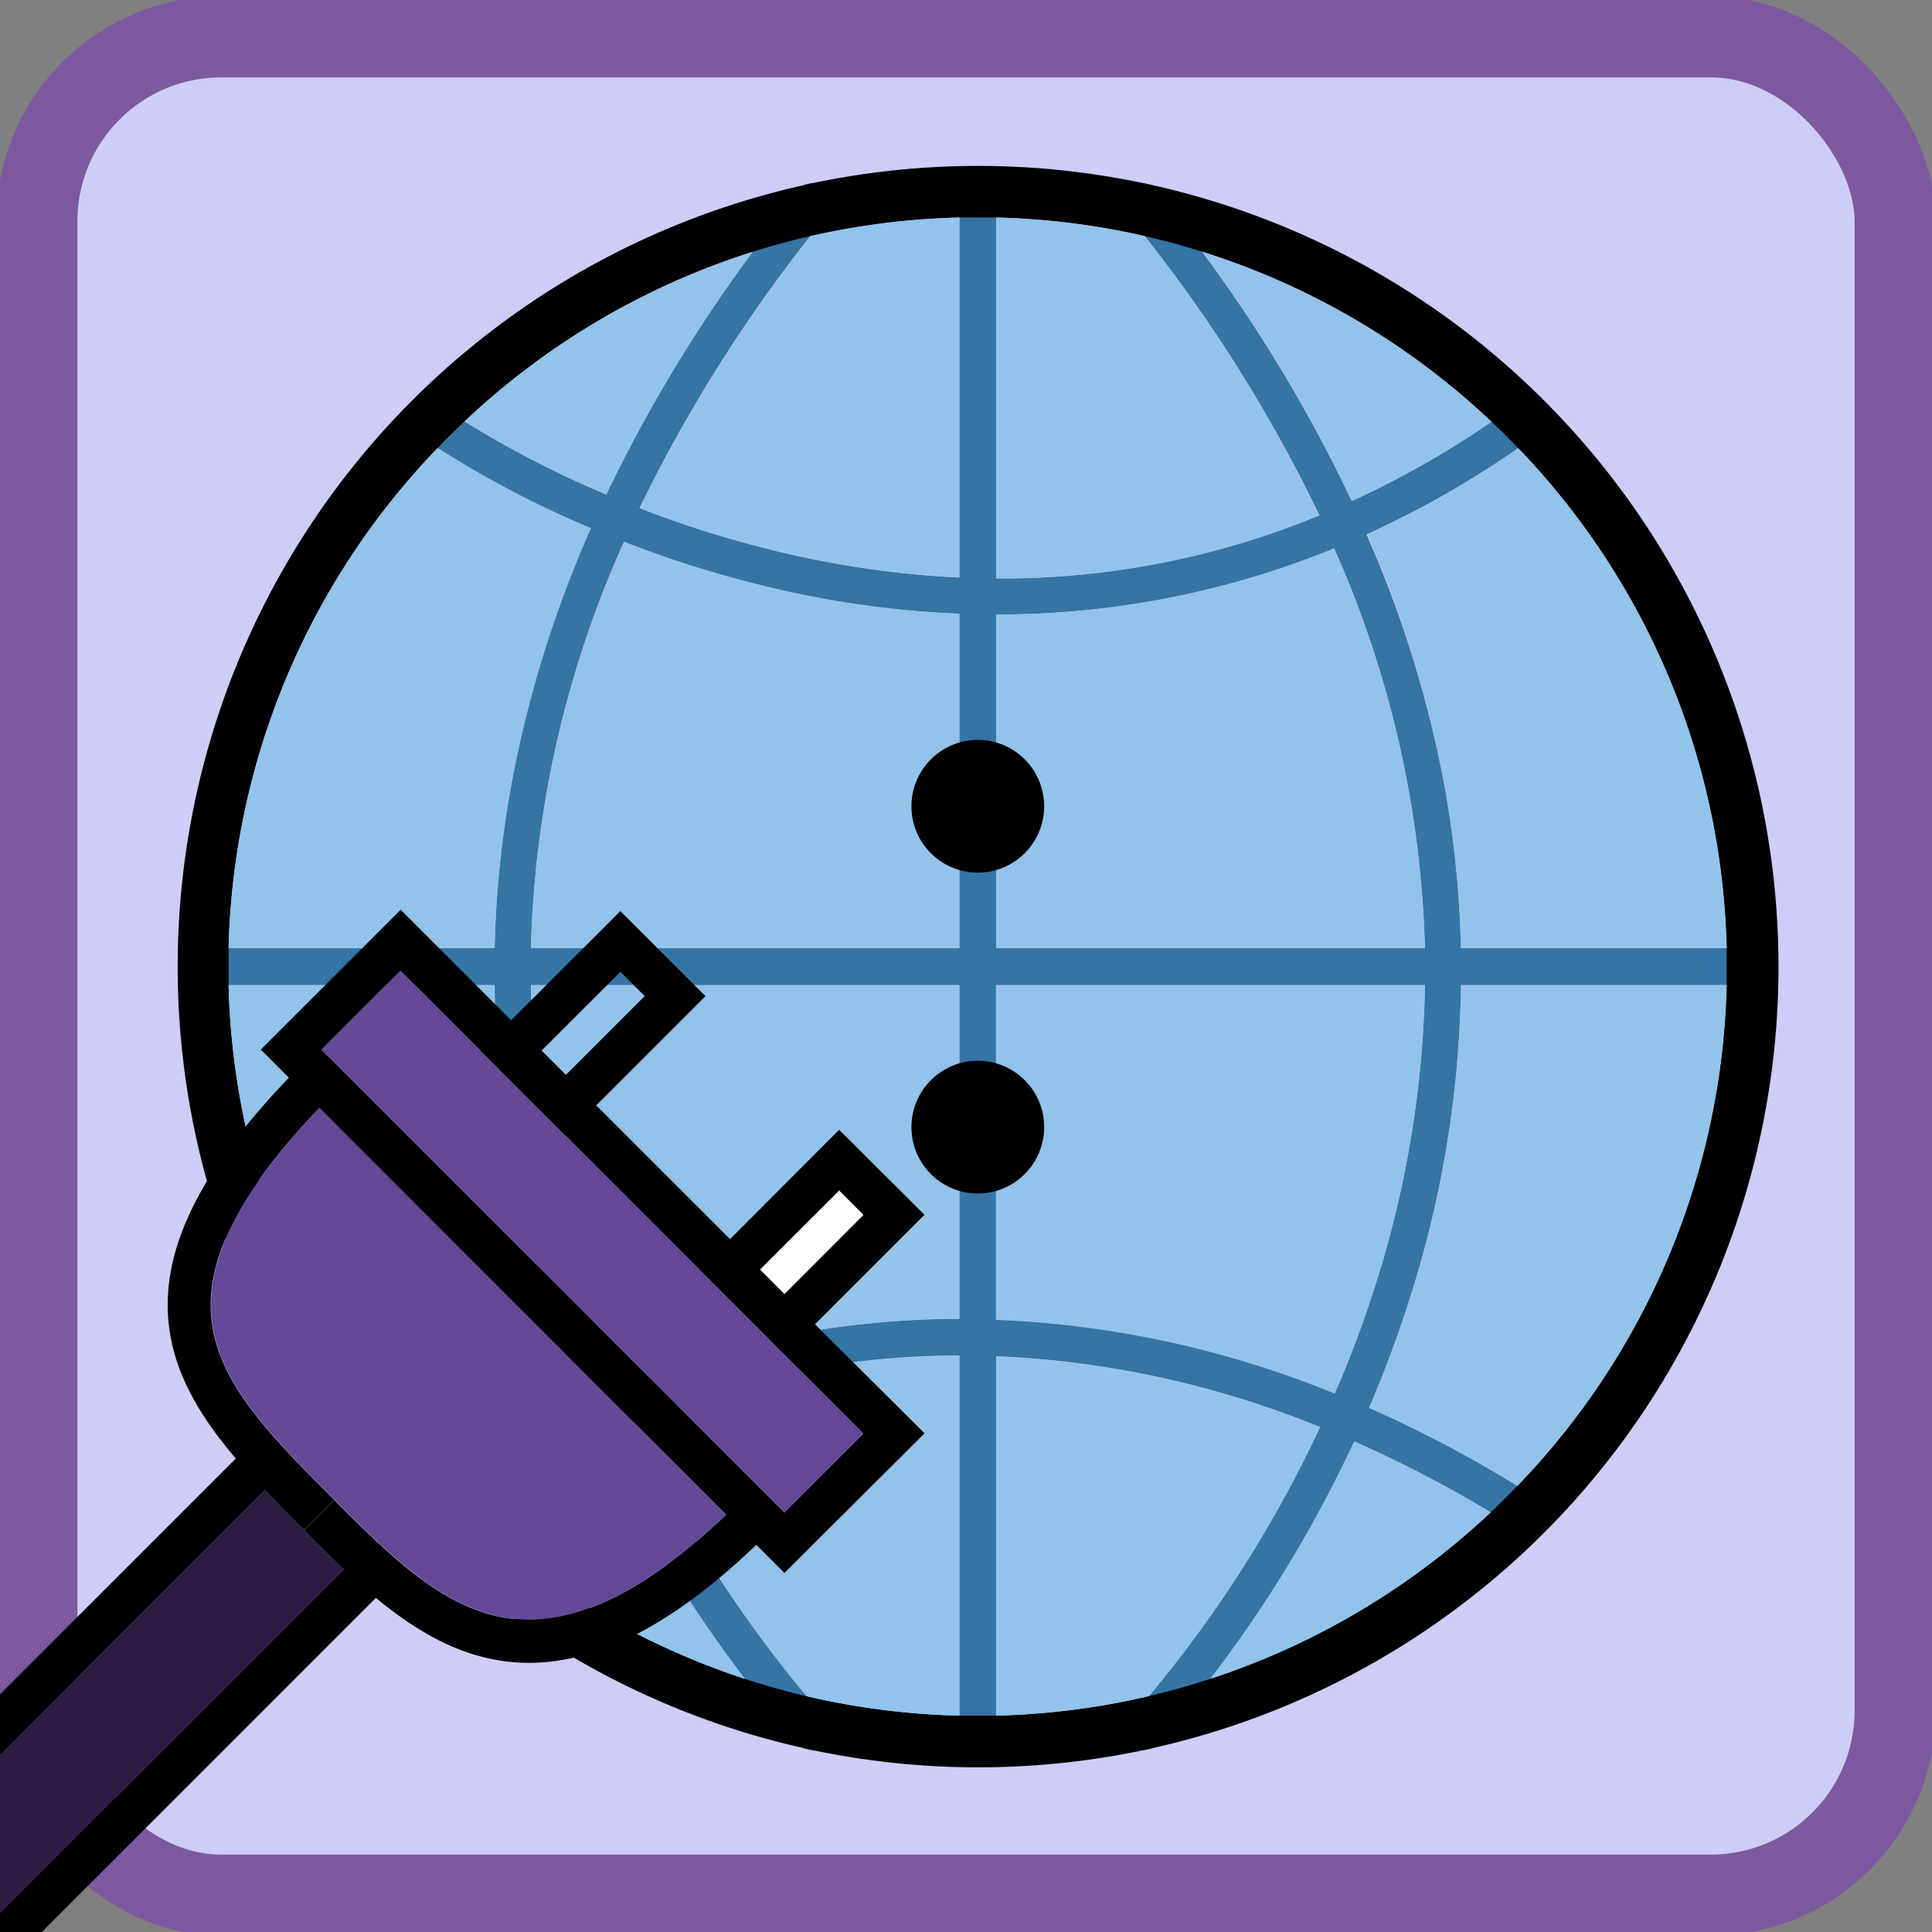 <svg xmlns='http://www.w3.org/2000/svg' viewBox='7 -0.5 262 262'>

	<rect x="7" y="-0.5" width="262" height="262" fill="#808080" stroke="none"/>

	<rect style='fill:#CECDF8;stroke:#7d59a1;stroke-width:11px;' x='12' y='4.5' width='252' height='252' rx='25'/>
	
<g transform="translate(-28 22)">
	<g style="fill:#3475a6;">
		<rect x='62.5' y='106.09' width='210.19' height='5'/>
		<path  d='M242.62,37.06c-.58.42-1.17.83-1.75,1.23a131.51,131.51,0,0,1-20.46,11.65q-2.25,1-4.49,1.94a120.5,120.5,0,0,1-45.81,8.95h0c-1.69,0-3.36,0-5-.1a133.2,133.2,0,0,1-25.67-3.57A149.38,149.38,0,0,1,119.68,51c-1.57-.6-3.09-1.22-4.54-1.85A137.51,137.51,0,0,1,94.35,38.26c-1-.68-1.64-1.11-1.77-1.2L95.48,33s.91.64,2.53,1.66a139.82,139.82,0,0,0,19.22,9.91c1.46.63,3,1.24,4.55,1.85a145.07,145.07,0,0,0,19,5.93,131.46,131.46,0,0,0,24.33,3.47c1.67.08,3.34.12,5,.13a113,113,0,0,0,43.78-8.54c1.51-.62,3-1.27,4.5-2a127.45,127.45,0,0,0,18.87-10.72c.82-.56,1.64-1.14,2.46-1.72Z'/>
		<path  d='M242.49,180l-2.65,4.24c-.91-.57-1.82-1.12-2.72-1.67a163.39,163.39,0,0,0-18.5-9.61c-1.56-.69-3.1-1.33-4.63-1.94a130.66,130.66,0,0,0-43.89-9.6c-1.7-.07-3.36-.1-5-.1a118.68,118.68,0,0,0-28.2,3.46,120.23,120.23,0,0,0-16.15,5.24h0c-1.61.64-3.16,1.3-4.63,2A109.49,109.49,0,0,0,97.86,182.4c-1.43,1-2.2,1.65-2.23,1.68l-3.2-3.84c.12-.1.74-.61,1.83-1.42a110.18,110.18,0,0,1,19.85-11.39c1.47-.66,3-1.32,4.61-2A125.25,125.25,0,0,1,135.46,160a123.57,123.57,0,0,1,29.64-3.67c1.64,0,3.3,0,5,.09a135.51,135.51,0,0,1,45.94,10q2.29.91,4.62,1.94A168.66,168.66,0,0,1,240.77,179Z'/>
		<path  d='M144.41,207.52c2.38,2.82,3.88,4.34,3.94,4.4l-3,3c-.46-.1-.92-.19-1.38-.31-1.38-1.46-4.28-4.66-7.95-9.43A171.44,171.44,0,0,1,116.12,172q-1-2.25-2-4.61c-2-4.63-3.78-9.56-5.39-14.75a145.68,145.68,0,0,1-6.66-41.59c0-1.67,0-3.33,0-5a140.8,140.8,0,0,1,2.13-21.41,155.22,155.22,0,0,1,10.93-35.55q1-2.3,2.09-4.57a200.33,200.33,0,0,1,19.83-32.87q3.36-4.57,7.06-9.12c.34-.09.69-.16,1-.23l3.36,2.74q-1.83,2.24-3.58,4.47a202.27,202.27,0,0,0-23.15,36.86q-1.09,2.28-2.1,4.57A142.77,142.77,0,0,0,107,106.09c0,1.67,0,3.34,0,5A142.13,142.13,0,0,0,113.44,151c1.57,5.08,3.36,9.91,5.28,14.46.66,1.57,1.34,3.09,2,4.59h0a167,167,0,0,0,23.65,37.44S144.4,207.52,144.41,207.52Z'/>
		<path  d='M233.13,111.09a145.33,145.33,0,0,1-6.66,41.59,161.59,161.59,0,0,1-5.81,15.75q-1,2.34-2,4.57a171.15,171.15,0,0,1-19.45,32.16c-3.68,4.77-6.58,8-7.95,9.43-.46.12-.93.22-1.39.31l-3-3c.06-.06,1.56-1.58,3.94-4.4,0,0,0,0,0,0A167.3,167.3,0,0,0,214,171.06q1-2.24,2-4.57A153.89,153.89,0,0,0,221.76,151a141.88,141.88,0,0,0,6.48-39.92c0-1.67,0-3.34,0-5a142.59,142.59,0,0,0-12.31-54.21c-.66-1.49-1.33-3-2-4.48A201.06,201.06,0,0,0,190.25,9.55h0c-1.15-1.5-2.34-3-3.56-4.47L190,2.34c.34.06.68.14,1,.22h0q3.69,4.55,7.06,9.13h0a200.3,200.3,0,0,1,20.24,33.74q1.05,2.25,2,4.51A154.94,154.94,0,0,1,231,84.68a140.8,140.8,0,0,1,2.13,21.41C233.15,107.76,233.16,109.42,233.13,111.09Z'/>
		<rect x='165.1' y='3.5' width='5' height='210.19'/>
	</g>
	<path d='M191.07,2.56h0c-.34-.08-.68-.16-1-.22a108.81,108.81,0,0,0-44.89,0c-.34.07-.69.14-1,.23a108.59,108.59,0,0,0-.14,212c.46.12.92.21,1.38.31a109.09,109.09,0,0,0,44.47,0c.46-.09.93-.19,1.39-.31a108.6,108.6,0,0,0-.15-212ZM240.77,179c-1.17,1.23-2.4,2.44-3.65,3.62a101.46,101.46,0,0,1-38,22.55q-4.11,1.36-8.37,2.35s0,0,0,0a101.44,101.44,0,0,1-20.69,2.64c-.83,0-1.66,0-2.5,0s-1.67,0-2.5,0a101.44,101.44,0,0,1-20.69-2.64s0,0,0,0q-4.26-1-8.37-2.35A101.36,101.36,0,0,1,97.86,182.4c-1.23-1.16-2.44-2.36-3.6-3.58A101.2,101.2,0,0,1,66,111.09c0-.83,0-1.66,0-2.5s0-1.67,0-2.5A101.2,101.2,0,0,1,94.35,38.26C95.54,37,96.76,35.81,98,34.65a101.41,101.41,0,0,1,39.05-23c2.58-.82,5.21-1.53,7.87-2.14A101.56,101.56,0,0,1,165.1,7c.83,0,1.66,0,2.5,0s1.67,0,2.5,0a101.26,101.26,0,0,1,20.14,2.52h0c2.67.6,5.29,1.32,7.88,2.14h0a101.37,101.37,0,0,1,39.11,23q1.86,1.74,3.62,3.58a101.21,101.21,0,0,1,28.29,67.8c0,.83,0,1.66,0,2.5s0,1.67,0,2.5A101.23,101.23,0,0,1,240.77,179Z'/>

	<g style="fill:#92c3ea;">
		<path d='M237.25,34.71a127.45,127.45,0,0,1-18.87,10.72,200.3,200.3,0,0,0-20.24-33.74A101.37,101.37,0,0,1,237.25,34.71Z'/>
		<path d='M213.88,47.4a113,113,0,0,1-43.78,8.54V7a101.26,101.26,0,0,1,20.14,2.52h0A201.06,201.06,0,0,1,213.88,47.4Z'/>
		<path d='M269.16,106.09H233.11A140.8,140.8,0,0,0,231,84.68a154.94,154.94,0,0,0-10.57-34.74,131.51,131.51,0,0,0,20.46-11.65A101.21,101.21,0,0,1,269.16,106.09Z'/>
		<path d='M228.23,106.09H170.1V60.83h0a120.5,120.5,0,0,0,45.81-8.95A142.59,142.59,0,0,1,228.23,106.09Z'/>
		<path d='M237.12,182.61a101.46,101.46,0,0,1-38,22.55A171.15,171.15,0,0,0,218.62,173,163.39,163.39,0,0,1,237.12,182.61Z'/>
		<path d='M269.16,111.09A101.23,101.23,0,0,1,240.77,179a168.66,168.66,0,0,0-20.11-10.56,161.59,161.59,0,0,0,5.81-15.75,145.33,145.33,0,0,0,6.66-41.59Z'/>
		<path d='M228.24,111.09A141.88,141.88,0,0,1,221.76,151,153.89,153.89,0,0,1,216,166.49a135.51,135.51,0,0,0-45.94-10V111.09Z'/>
		<path d='M214,171.06a167.3,167.3,0,0,1-23.19,36.45s0,0,0,0a101.44,101.44,0,0,1-20.69,2.64v-48.7A130.66,130.66,0,0,1,214,171.06Z'/>
		<path d='M165.1,161.36v48.8a101.44,101.44,0,0,1-20.69-2.64s0,0,0,0a167,167,0,0,1-23.65-37.44h0a120.23,120.23,0,0,1,16.15-5.24A118.68,118.68,0,0,1,165.1,161.36Z'/>
		<path d='M136,205.16A101.36,101.36,0,0,1,97.86,182.4,109.49,109.49,0,0,1,116.12,172,171.44,171.44,0,0,0,136,205.16Z'/>
		<path d='M165.1,111.09v45.27A123.57,123.57,0,0,0,135.46,160a125.25,125.25,0,0,0-16.74,5.44c-1.92-4.55-3.71-9.38-5.28-14.46A142.13,142.13,0,0,1,107,111.09Z'/>
		<path d='M114.11,167.43a110.18,110.18,0,0,0-19.85,11.39A101.2,101.2,0,0,1,66,111.09h36a145.68,145.68,0,0,0,6.66,41.59C110.33,157.87,112.15,162.8,114.11,167.43Z'/>
		<path d='M165.1,60.73v45.36H107A142.77,142.77,0,0,1,119.68,51a149.38,149.38,0,0,0,19.75,6.18A133.2,133.2,0,0,0,165.1,60.73Z'/>
		<path d='M115.14,49.13a155.22,155.22,0,0,0-10.93,35.55,140.8,140.8,0,0,0-2.13,21.41H66A101.2,101.2,0,0,1,94.35,38.26,137.51,137.51,0,0,0,115.14,49.13Z'/>
		<path d='M165.1,7V55.81a131.46,131.46,0,0,1-24.33-3.47,145.07,145.07,0,0,1-19-5.93A202.27,202.27,0,0,1,144.93,9.55,101.56,101.56,0,0,1,165.1,7Z'/>
		<path d='M137.06,11.69a200.33,200.33,0,0,0-19.83,32.87A139.82,139.82,0,0,1,98,34.65,101.41,101.41,0,0,1,137.06,11.69Z'/>
	</g>
	
	<circle cx='167.6' cy='86.84' r='9'/>
	<circle cx='167.6' cy='130.35' r='9'/>
	
	<path d='M145.5,157.07,141.38,153,134,145.54l-18.13-18.12-4.11-4.13-3.3-3.3-4.12-4.11-15-15L70.37,119.84l3.81,3.81,4.11,4.12L137.56,187l3.82,3.81,19-18.94ZM78.6,119.84l10.71-10.71,40.53,40.53,11.54,11.54,10.7,10.71-10.7,10.7Z'/>
	<polygon style='fill:#644998;' points='152.08 171.91 141.38 182.61 78.6 119.84 89.31 109.13 129.84 149.66 141.38 161.2 152.08 171.91'/>
	<path d='M63.86,157.74c1.49,8.19,8.44,15.12,16.47,23.15L76.21,185c-1.81-1.81-3.61-3.61-5.31-5.4-1.37-1.44-2.69-2.87-3.93-4.31-4.35-5.12-7.73-10.43-8.84-16.52-1.92-10.49,3.18-21.7,16.05-35.13.65-.68,1.34-1.38,2-2.08l4.12,4.12c-.7.7-1.38,1.39-2,2.08C66.9,139.66,62.31,149.24,63.86,157.74Z'/>
	<path style='fill:#644998;' d='M133.45,182.93C121.78,194,111.79,198.55,103,196.78c-8.42-1.67-15.32-8.58-22.62-15.89-8-8-15-15-16.47-23.15-1.55-8.5,3-18.08,14.43-30Z'/>
	<path d='M139.65,185c-.7.7-1.39,1.38-2.09,2C126.36,197.73,116.19,203,106.73,203a24.68,24.68,0,0,1-4.93-.49c-5.92-1.19-11-4.34-15.82-8.31-1.49-1.21-2.94-2.51-4.36-3.86-1.84-1.73-3.62-3.52-5.41-5.31l4.12-4.12c7.3,7.31,14.2,14.22,22.62,15.89,8.84,1.77,18.83-2.76,30.5-13.85.69-.67,1.39-1.34,2.09-2Z'/>
	<path d='M119.13,101.05,104.3,115.88,100.18,120l11.54,11.54,4.11-4.11,14.84-14.84Zm-7.41,22.24-3.3-3.3,10.71-10.7,3.3,3.29Z'/>
	<path d='M148.8,130.71,134,145.54l-4.12,4.12,11.54,11.54,4.12-4.13,14.83-14.83ZM141.38,153l-3.3-3.3L148.8,139l3.28,3.29Z'/>
	<polygon style='fill:#fffffe;' points='152.08 142.24 141.38 152.96 138.08 149.66 148.8 138.95 152.08 142.24'/>
	<path style='fill:#2d1d42;' d='M81.62,190.32,18.94,253,8.24,242.27,70.9,179.61c1.7,1.79,3.5,3.59,5.31,5.4S79.78,188.59,81.62,190.32Z'/>
	<polygon points='87.74 192.43 85.98 194.18 18.94 261.23 0 242.27 66.97 175.3 68.79 173.48 72.92 177.59 70.9 179.61 8.24 242.27 18.94 252.99 81.62 190.32 83.63 188.31 87.74 192.43'/>
</g>
</svg>

